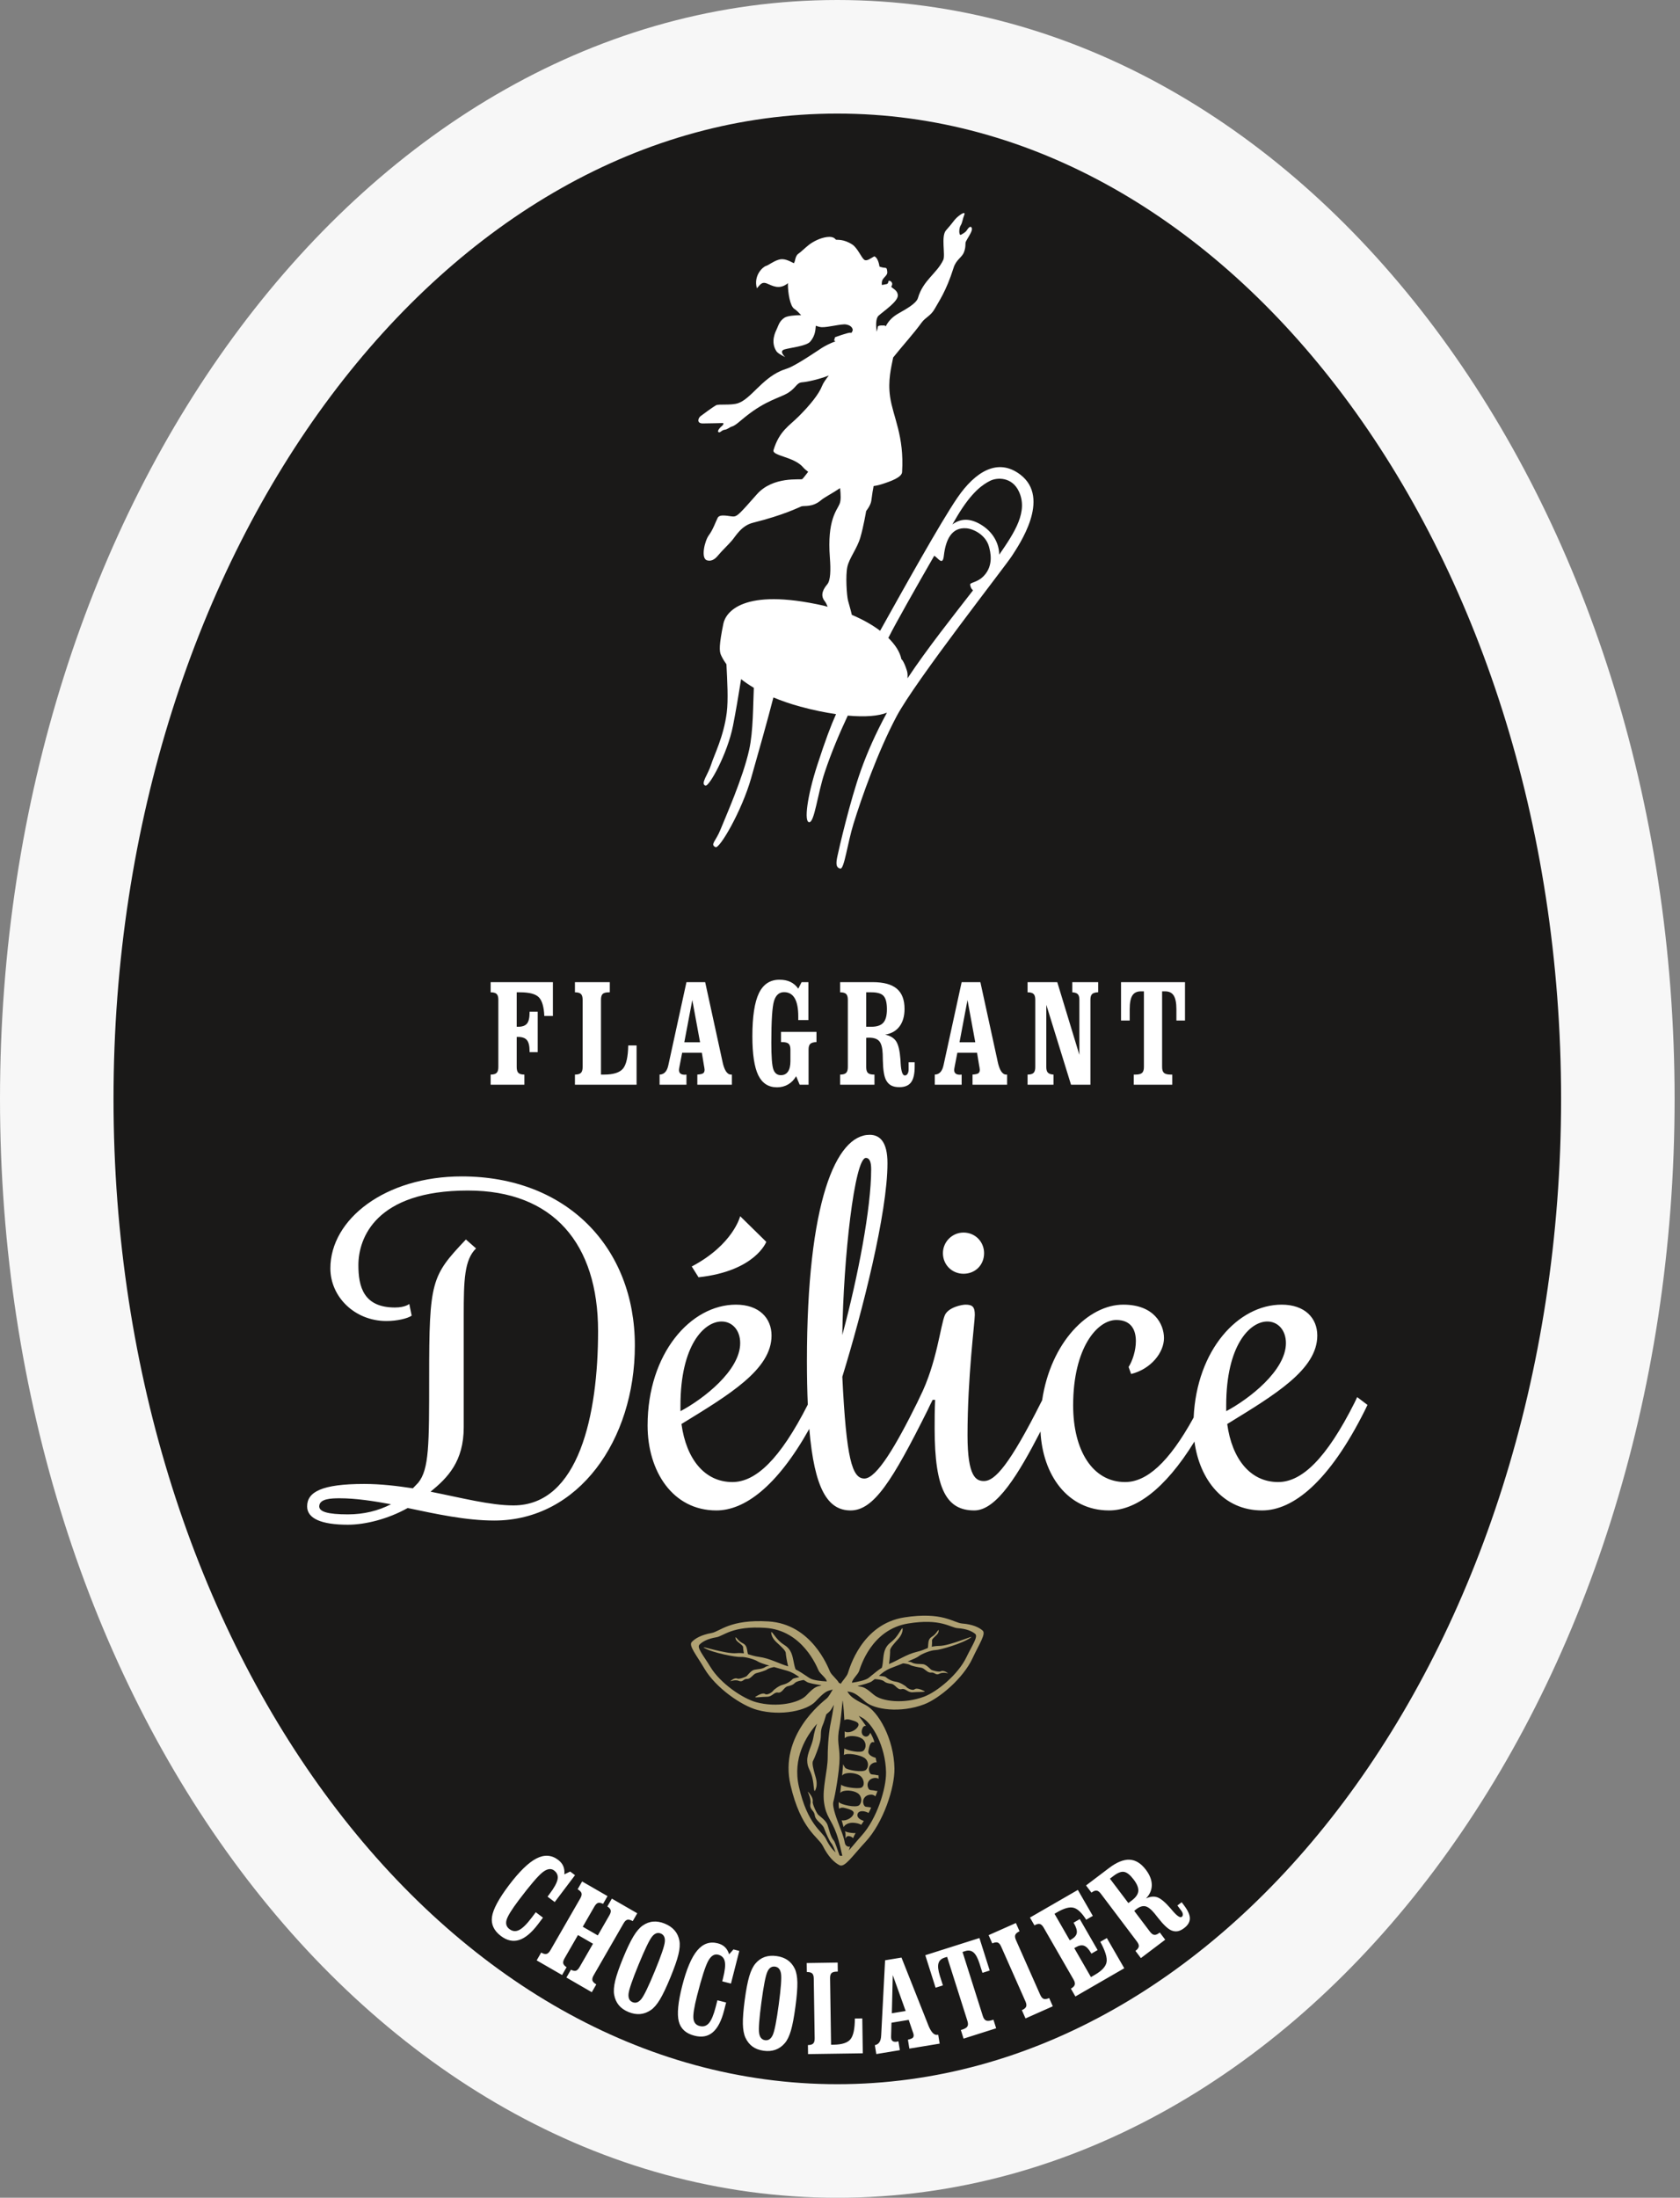 <?xml version="1.0" encoding="UTF-8" standalone="no"?>
<svg width="296px" height="387px" viewBox="0 0 296 387" version="1.1" xmlns="http://www.w3.org/2000/svg" xmlns:xlink="http://www.w3.org/1999/xlink" xmlns:sketch="http://www.bohemiancoding.com/sketch/ns">
    <rect x="0" y="0" width="296" height="387" fill="#808080" stroke="none"/>
    <!-- Generator: Sketch 3.3 (11970) - http://www.bohemiancoding.com/sketch -->
    <title>brand-logo</title>
    <desc>Created with Sketch.</desc>
    <defs></defs>
    <g id="Page-1" stroke="none" stroke-width="1" fill="none" fill-rule="evenodd" sketch:type="MSPage">
        <g id="brand-logo" sketch:type="MSLayerGroup" transform="translate(10, 10)">
            <g id="Page-1" sketch:type="MSShapeGroup">
                <g id="brand-icon-copy">
                    <g id="brand-logo">
                        <g id="Page-1">
                            <g id="brand-logo">
                                <g id="Group">
                                    <path d="M137.523,367.01 C213.477,367.01 275.049,284.855 275.049,183.505 C275.049,82.158 213.477,0 137.523,0 C61.572,0 0,82.158 0,183.505 C0,284.855 61.572,367.01 137.523,367.01" id="Fill-1" stroke="#F7F7F7" stroke-width="20" fill="#1A1918"></path>
                                    <path d="M81.038,172.593 L81.271,172.593 C82.011,172.593 82.535,172.783 82.843,173.162 C83.154,173.54 83.307,174.194 83.307,175.126 L83.307,175.269 L84.741,175.269 L84.741,168.156 L83.307,168.156 L83.307,168.288 C83.307,169.22 83.156,169.872 82.85,170.245 C82.546,170.618 82.019,170.806 81.271,170.806 L81.038,170.806 L81.038,164.738 L81.651,164.738 C83.268,164.738 84.363,165.029 84.937,165.612 C85.51,166.195 85.832,167.291 85.901,168.901 L87.414,168.901 L87.414,162.949 L76.448,162.949 L76.448,164.738 C76.944,164.738 77.293,164.833 77.496,165.025 C77.7,165.217 77.804,165.556 77.804,166.044 L77.804,177.905 C77.804,178.391 77.7,178.734 77.496,178.93 C77.293,179.125 76.944,179.224 76.448,179.224 L76.448,181.011 L82.392,181.011 L82.392,179.224 C81.89,179.224 81.539,179.125 81.338,178.93 C81.138,178.734 81.038,178.391 81.038,177.905 L81.038,172.593 L81.038,172.593 Z M92.654,177.905 C92.654,178.391 92.551,178.734 92.348,178.93 C92.143,179.125 91.792,179.224 91.298,179.224 L91.298,181.011 L102.159,181.011 L102.159,174.095 L100.686,174.095 C100.652,176.112 100.345,177.472 99.768,178.173 C99.188,178.872 98.081,179.224 96.449,179.224 L95.888,179.224 L95.888,166.044 C95.888,165.547 95.99,165.206 96.195,165.019 C96.399,164.831 96.766,164.738 97.296,164.738 L97.439,164.738 L97.439,162.949 L91.298,162.949 L91.298,164.738 C91.792,164.738 92.143,164.833 92.348,165.025 C92.551,165.217 92.654,165.556 92.654,166.044 L92.654,177.905 L92.654,177.905 Z M111.976,166.095 L113.345,173.534 L110.568,173.534 L111.976,166.095 L111.976,166.095 Z M110.946,181.011 L110.946,179.224 C110.902,179.224 110.849,179.228 110.782,179.237 C110.717,179.246 110.672,179.25 110.646,179.25 C110.307,179.25 110.053,179.181 109.882,179.041 C109.714,178.902 109.628,178.693 109.628,178.415 C109.628,178.346 109.637,178.253 109.656,178.141 C109.671,178.028 109.706,177.845 109.76,177.59 L110.191,175.374 L113.658,175.374 L114.035,177.67 C114.046,177.731 114.061,177.823 114.089,177.944 C114.124,178.145 114.141,178.283 114.141,178.361 C114.141,178.665 114.057,178.877 113.887,178.995 C113.716,179.112 113.376,179.189 112.862,179.224 L112.862,181.011 L118.954,181.011 L118.954,179.224 L118.796,179.224 C118.102,179.224 117.591,178.428 117.27,176.835 L117.244,176.704 L114.245,162.949 L110.946,162.949 L107.791,177.409 C107.782,177.444 107.769,177.5 107.752,177.58 C107.526,178.656 107.013,179.205 106.213,179.224 L106.213,181.011 L110.946,181.011 L110.946,181.011 Z M129.265,176.874 C129.265,177.675 129.121,178.283 128.834,178.702 C128.547,179.118 128.131,179.328 127.581,179.328 C126.938,179.328 126.499,178.989 126.259,178.309 C126.02,177.631 125.901,176.065 125.901,173.611 C125.901,169.749 126.059,167.299 126.376,166.264 C126.693,165.23 127.281,164.712 128.144,164.712 C128.978,164.712 129.604,165.068 130.022,165.782 C130.438,166.495 130.647,167.569 130.647,169.004 L130.647,169.632 L132.433,169.632 L132.433,162.949 L131.234,162.949 L130.647,164.097 C130.263,163.558 129.802,163.161 129.259,162.904 C128.715,162.647 128.075,162.52 127.335,162.52 C125.683,162.52 124.474,163.314 123.711,164.9 C122.945,166.488 122.561,169.019 122.561,172.489 C122.561,175.631 122.908,177.912 123.598,179.334 C124.291,180.756 125.392,181.468 126.904,181.468 C127.626,181.468 128.277,181.298 128.86,180.959 C129.442,180.62 129.912,180.137 130.27,179.511 L130.895,181.011 L132.461,181.011 L132.461,174.811 C132.461,174.343 132.56,174.013 132.758,173.821 C132.959,173.629 133.325,173.521 133.856,173.495 L133.856,171.706 L127.609,171.706 L127.609,173.508 L127.844,173.508 C128.364,173.508 128.732,173.603 128.946,173.795 C129.157,173.985 129.265,174.326 129.265,174.811 L129.265,176.874 L129.265,176.874 Z M142.617,172.75 C142.686,172.742 142.755,172.735 142.824,172.731 C142.893,172.727 142.992,172.724 143.123,172.724 C143.966,172.724 144.566,172.934 144.924,173.35 C145.28,173.769 145.48,174.52 145.523,175.607 C145.532,175.862 145.54,176.229 145.549,176.719 C145.584,178.423 145.778,179.597 146.136,180.24 C146.371,180.659 146.67,180.963 147.041,181.155 C147.41,181.345 147.882,181.442 148.458,181.442 C149.404,181.442 150.09,181.16 150.517,180.594 C150.944,180.027 151.157,179.105 151.157,177.828 L151.157,177.057 L150.088,177.057 L150.088,178.309 C150.088,178.631 150.025,178.889 149.905,179.086 C149.782,179.28 149.622,179.379 149.422,179.379 C149.021,179.379 148.779,178.689 148.691,177.306 C148.673,176.984 148.661,176.745 148.652,176.587 C148.54,175.048 148.287,173.976 147.897,173.376 C147.505,172.776 146.856,172.381 145.952,172.189 C147.048,172.014 147.891,171.535 148.482,170.748 C149.075,169.96 149.37,168.926 149.37,167.647 C149.37,166.048 148.915,164.863 148.001,164.097 C147.089,163.333 145.676,162.949 143.764,162.949 L138.026,162.949 L138.026,164.738 C138.52,164.738 138.869,164.833 139.074,165.025 C139.279,165.217 139.382,165.556 139.382,166.044 L139.382,177.905 C139.382,178.391 139.279,178.734 139.074,178.93 C138.869,179.125 138.52,179.224 138.026,179.224 L138.026,181.011 L144.074,181.011 L144.074,179.224 L143.973,179.224 C143.466,179.224 143.115,179.125 142.914,178.93 C142.716,178.734 142.617,178.391 142.617,177.905 L142.617,172.75 L142.617,172.75 Z M142.617,164.738 L143.539,164.738 C144.594,164.738 145.31,164.956 145.691,165.39 C146.075,165.826 146.267,166.605 146.267,167.727 C146.267,168.832 146.051,169.621 145.627,170.094 C145.202,170.569 144.488,170.806 143.488,170.806 L142.617,170.806 L142.617,164.738 L142.617,164.738 Z M160.464,166.095 L161.833,173.534 L159.056,173.534 L160.464,166.095 L160.464,166.095 Z M159.433,181.011 L159.433,179.224 C159.39,179.224 159.336,179.228 159.271,179.237 C159.205,179.246 159.159,179.25 159.133,179.25 C158.795,179.25 158.54,179.181 158.37,179.041 C158.202,178.902 158.116,178.693 158.116,178.415 C158.116,178.346 158.124,178.253 158.144,178.141 C158.161,178.028 158.195,177.845 158.247,177.59 L158.678,175.374 L162.146,175.374 L162.523,177.67 C162.534,177.731 162.551,177.823 162.577,177.944 C162.611,178.145 162.629,178.283 162.629,178.361 C162.629,178.665 162.545,178.877 162.374,178.995 C162.206,179.112 161.863,179.189 161.35,179.224 L161.35,181.011 L167.439,181.011 L167.439,179.224 L167.284,179.224 C166.59,179.224 166.081,178.428 165.757,176.835 L165.732,176.704 L162.734,162.949 L159.433,162.949 L156.279,177.409 C156.27,177.444 156.257,177.5 156.24,177.58 C156.013,178.656 155.5,179.205 154.7,179.224 L154.7,181.011 L159.433,181.011 L159.433,181.011 Z M176.28,162.949 L171.049,162.949 L171.049,164.738 C171.547,164.738 171.896,164.833 172.101,165.025 C172.304,165.217 172.405,165.556 172.405,166.044 L172.405,177.905 C172.405,178.391 172.304,178.734 172.101,178.93 C171.896,179.125 171.547,179.224 171.049,179.224 L171.049,181.011 L175.614,181.011 L175.614,179.224 C175.154,179.198 174.827,179.086 174.635,178.889 C174.445,178.695 174.348,178.367 174.348,177.905 L174.348,166.93 L178.704,181.011 L182.121,181.011 L182.121,166.044 C182.121,165.573 182.218,165.243 182.414,165.051 C182.608,164.859 182.971,164.751 183.49,164.725 L183.49,162.949 L178.928,162.949 L178.928,164.738 C179.385,164.764 179.71,164.874 179.898,165.07 C180.086,165.265 180.176,165.59 180.176,166.044 L180.176,175.752 L176.28,162.949 L176.28,162.949 Z M191.546,177.905 C191.546,178.391 191.436,178.734 191.221,178.93 C191.003,179.125 190.615,179.224 190.06,179.224 L189.761,179.224 L189.761,181.011 L196.54,181.011 L196.54,179.224 L196.253,179.224 C195.697,179.224 195.309,179.125 195.087,178.93 C194.865,178.734 194.752,178.391 194.752,177.905 L194.752,164.568 L195.287,164.568 C195.984,164.568 196.488,164.818 196.803,165.318 C197.114,165.819 197.271,166.622 197.271,167.727 L197.271,169.71 L198.785,169.71 L198.785,162.949 L187.516,162.949 L187.516,169.71 L189.043,169.71 L189.043,167.727 C189.043,166.605 189.196,165.798 189.506,165.306 C189.813,164.814 190.317,164.568 191.011,164.568 L191.546,164.568 L191.546,177.905 L191.546,177.905 Z" id="Fill-2" fill="#FFFFFF"></path>
                                    <path d="M169.764,73.573 C165.807,70.559 161.829,73.062 158.694,77.63 C155.737,81.937 149.137,93.795 145.068,101.076 C143.677,100.016 141.968,99.069 140.085,98.271 C139.861,97.284 139.524,96.203 139.41,95.744 C139.184,94.829 138.953,91.348 139.298,89.805 C139.639,88.262 141.01,86.607 141.579,84.667 C142.151,82.725 142.608,79.985 142.608,79.985 C142.608,79.985 143.406,79.013 143.52,78.157 C143.632,77.3 143.746,76.558 143.746,76.558 C143.746,76.558 143.831,76.163 143.921,75.593 C144.314,75.539 144.736,75.457 145.232,75.302 C147.056,74.73 148.883,74.044 148.939,73.133 C149.34,66.737 147.341,63.427 146.828,59.886 C146.409,57.005 147.02,54.729 147.369,52.95 C149.092,50.786 150.89,48.859 152.421,46.753 C153.04,45.903 154.017,45.611 154.702,44.356 C155.388,43.1 156.699,41.328 158.01,37.161 C158.471,35.694 159.463,35.379 159.836,34.421 C160.237,33.391 160.007,32.878 160.179,32.537 C160.453,31.986 161.035,31.164 161.206,30.595 C161.378,30.023 160.977,29.509 160.35,30.536 C160.136,30.888 159.722,31.108 159.323,31.337 C158.924,31.564 158.924,30.195 159.265,29.68 C159.558,29.242 159.608,28.538 159.892,27.854 C160.179,27.168 159.323,27.625 158.525,28.368 C158.088,28.773 157.784,29.339 156.699,30.536 C155.739,31.598 156.619,34.878 156.186,35.789 C155.043,38.188 152.647,39.33 151.735,42.472 C151.446,43.46 149.566,44.468 148.369,45.154 C147.367,45.728 146.657,46.339 146.043,47.478 C145.985,47.409 145.916,47.325 145.916,47.325 C145.916,47.325 144.661,47.208 144.661,47.554 C144.661,47.685 144.585,48.043 144.458,48.415 C144.316,47.329 144.285,46.054 144.792,45.596 C145.767,44.718 148.326,43.041 148.188,41.932 C148.057,40.877 146.86,40.711 147.073,40.394 C147.401,39.899 147.022,39.489 146.703,39.438 C146.386,39.384 146.651,39.915 146.226,40.02 C145.799,40.128 145.377,40.18 145.377,40.18 C145.377,40.18 145.269,39.543 145.59,39.118 C145.907,38.693 146.386,38.376 146.33,37.897 C146.278,37.418 146.278,37.155 145.907,37.155 C145.534,37.155 144.952,36.941 144.952,36.941 C144.952,36.941 144.792,35.454 144.05,35.137 C143.412,35.454 142.722,36.093 142.246,35.72 C141.767,35.348 141.075,33.655 140.176,33.065 C138.638,32.056 137.47,32.269 137.31,32.215 C137.15,32.161 136.993,31.579 135.719,31.738 C134.446,31.896 133.226,32.586 132.588,33.065 C131.952,33.542 131.05,34.444 130.626,34.71 C130.201,34.975 130.041,35.985 130.041,35.985 C130.041,35.985 129.974,36.134 129.88,36.356 C128.974,35.894 128.118,35.454 127.23,35.72 C126.169,36.039 125.479,36.676 124.948,36.835 C124.418,36.995 122.719,38.482 123.357,40.765 C123.887,40.234 124.153,39.543 125.108,39.915 C126.044,40.279 127.29,41.129 128.84,39.858 C128.836,39.93 128.821,40.01 128.821,40.074 C128.821,41.507 129.194,43.898 129.936,44.377 C130.315,44.621 130.751,45.059 131.156,45.493 C130.013,45.499 128.694,45.62 128.185,45.967 C127.335,46.552 127.178,47.243 126.91,47.828 C126.645,48.412 125.69,50.165 126.805,51.863 C127.092,52.303 128.344,52.873 128.344,52.873 C128.344,52.873 127.178,51.863 128.185,51.543 C129.194,51.226 132.057,50.961 132.747,50.165 C133.437,49.366 133.649,48.518 133.703,47.722 C133.711,47.584 133.726,47.489 133.737,47.364 C134.067,47.469 134.388,47.597 134.763,47.614 C135.878,47.668 138.216,47.003 139.061,47.137 C140.07,47.297 140.296,47.938 140.23,48.199 C140.186,48.361 140.102,48.494 140.003,48.617 C139.945,48.609 139.852,48.581 139.811,48.581 C139.298,48.581 137.129,49.379 137.129,49.379 L136.959,49.951 C136.959,49.951 137.06,50.018 137.191,50.119 C136.176,50.46 135.162,51.034 134.785,51.278 C134.244,51.63 131.04,53.809 129.351,54.618 C128.62,54.968 128.215,55.018 127.508,55.335 C124.155,56.839 122.268,60.233 120.066,60.991 C118.76,61.44 116.662,61.084 116.131,61.379 C115.603,61.675 113.943,62.898 113.458,63.261 C112.972,63.626 112.714,64.562 113.822,64.564 C114.93,64.566 117.046,64.493 117.337,64.495 C117.628,64.499 117.367,64.912 117.162,65.043 C116.959,65.175 116.28,65.906 116.591,66.09 C116.901,66.271 117.132,65.736 117.669,65.676 C118.208,65.615 118.458,65.259 119.021,65.086 C119.581,64.916 120.362,64.167 121.3,63.412 C125.028,60.412 127.495,60.061 128.916,59.137 C130.337,58.214 130.33,57.394 131.344,57.318 C132.262,57.249 134.33,56.789 136.025,56.123 C135.503,56.794 135.044,57.432 134.848,57.944 C134.276,59.428 132.653,61.396 130.738,63.31 C129.028,65.024 127.316,65.881 126.289,69.249 C125.968,70.3 129.94,70.393 131.538,72.333 C131.773,72.617 132.096,72.84 132.392,73.084 C131.887,73.746 131.451,74.298 131.339,74.372 C131.07,74.551 126.216,73.796 123.342,77.056 C120.465,80.317 119.939,80.908 119.288,80.951 C118.641,80.994 116.841,80.395 116.446,81.189 C116.052,81.983 115.612,83.29 114.891,84.253 C114.173,85.211 113.414,88.336 114.575,88.672 C115.234,88.866 115.873,88.595 116.491,87.839 C117.188,86.991 118.266,85.988 118.95,85.194 C119.635,84.402 120.597,82.57 122.676,82.05 C128.198,80.666 130.675,79.365 131.178,79.175 C131.682,78.988 133.112,79.398 134.662,78.079 C135.264,77.568 136.702,76.843 138.015,75.954 C138.14,77.14 138.192,78.066 137.929,78.729 C137.472,79.87 135.704,81.525 136.217,88.206 C136.387,90.446 136.331,92.203 135.76,92.889 C135.188,93.573 134.39,94.716 135.305,95.858 C135.525,96.134 135.676,96.479 135.827,96.848 C135.587,96.79 135.361,96.706 135.121,96.654 C120.8,93.422 117.848,97.869 117.447,99.839 C116.703,103.501 116.705,104.658 117.035,105.355 C117.132,105.56 117.395,106.158 117.99,106.971 C118.139,109.848 118.335,113.266 118.046,115.497 C117.492,119.765 115.842,122.877 115.297,124.631 C114.751,126.386 113.358,128.028 114.288,128.343 C114.95,128.567 118.171,122.726 119.146,117.808 C119.609,115.471 120.142,112.346 120.575,109.591 C121.209,110.091 121.949,110.603 122.818,111.119 C122.676,114.15 122.723,118.719 122.005,121.99 C120.905,127.009 117.753,134.044 116.946,136.077 C116.138,138.112 115.062,138.714 116.073,139.173 C116.791,139.499 120.692,132.808 122.335,127.053 C123.54,122.832 125.351,116.41 126.266,112.815 C127.648,113.389 129.211,113.941 131.033,114.437 C133.271,115.046 135.372,115.471 137.301,115.752 C136.396,117.771 135.449,120.249 133.994,124.741 C132.217,130.214 131.63,134.752 132.571,134.786 C133.511,134.819 134.02,129.864 135.296,126.034 C136.476,122.489 137.914,119.114 139.369,116.011 C142.412,116.289 144.799,116.093 146.269,115.493 C144.193,119.314 142.755,122.646 141.691,125.622 C139.777,130.976 137.789,139.558 137.511,140.921 C137.235,142.285 137.381,142.812 138.06,142.952 C138.744,143.09 139.32,138.485 140.372,135.086 C141.801,130.464 144.637,122.422 147.96,116.157 C151.282,109.891 167.148,89.686 168.306,87.872 C169.462,86.055 175.258,77.758 169.764,73.573 L169.764,73.573 L169.764,73.573 Z M156.296,87.869 C156.613,85.084 157.637,82.807 160.276,83.029 C161.594,83.139 163.685,84.24 164.237,86.221 C164.494,87.153 165.115,89.522 163.357,91.393 C162.167,92.658 160.843,92.513 160.93,92.994 C161.027,93.527 161.225,93.782 161.443,93.948 C157.956,98.445 153.281,104.323 149.898,109.442 C149.92,108.989 149.922,108.544 149.808,108.162 C149.236,106.311 148.814,106.067 148.814,106.067 C148.561,104.79 147.72,103.523 146.519,102.33 C146.545,102.278 146.59,102.198 146.614,102.148 C147.645,100.049 151.474,93.297 154.605,87.859 C155.306,88.269 156.089,89.708 156.296,87.869 L156.296,87.869 L156.296,87.869 Z M166.053,87.675 C166.031,85.617 164.901,83.618 162.805,82.367 C160.703,81.115 159.11,81.4 157.799,82.35 C158.137,81.769 158.428,81.275 158.627,80.936 C161.244,76.534 163.226,75.28 164.457,74.663 C165.686,74.046 168.3,73.958 169.514,76.534 C171.178,80.06 168.804,83.7 166.053,87.675 L166.053,87.675 L166.053,87.675 Z" id="Fill-3" fill="#FFFFFF"></path>
                                    <path d="M163.127,277.125 C162.482,276.551 161.333,276.029 159.513,275.887 C158.01,275.764 156.056,273.748 149.322,274.812 C141.801,275.995 139.667,283.806 139.384,284.644 C139.192,285.222 138.477,285.908 138.125,286.519 C138.009,286.422 137.925,286.355 137.925,286.355 C137.892,286.355 137.864,286.376 137.832,286.381 C137.534,285.735 136.523,285.002 136.236,284.357 C135.874,283.543 133.002,275.98 125.401,275.52 C118.596,275.11 116.845,277.302 115.359,277.564 C113.563,277.883 112.468,278.515 111.881,279.143 C111.293,279.775 112.694,281.415 114.109,283.821 C116.114,287.231 120.657,290.351 123.4,291.096 C127.672,292.265 132.204,291.197 133.672,289.626 C135.143,288.049 135.622,287.788 136.376,287.611 C136.497,287.587 136.611,287.535 136.73,287.49 C136.381,288.079 136.042,288.75 135.65,289.087 C134.854,289.769 127.247,295.569 129.28,304.339 C131.1,312.196 134.173,313.447 134.968,315.04 C135.932,316.971 137.015,317.998 137.925,318.453 C138.834,318.909 140.223,316.772 142.474,314.358 C145.659,310.944 147.664,304.744 147.593,301.38 C147.479,296.145 144.749,291.363 142.474,290.224 C140.202,289.091 139.747,288.636 139.292,287.839 C139.38,287.857 139.468,287.889 139.557,287.898 C140.324,288.008 140.827,288.219 142.44,289.643 C144.053,291.068 148.665,291.696 152.807,290.127 C155.466,289.117 159.69,285.58 161.357,281.994 C162.536,279.465 163.772,277.695 163.127,277.125 L163.127,277.125 L163.127,277.125 Z M135.673,286.085 C134.675,286.035 133.33,285.899 132.713,285.541 C132.54,285.444 132.331,285.302 132.107,285.151 L132.12,285.116 C132.12,285.116 132.088,285.125 132.07,285.125 C131.557,284.775 130.919,284.341 130.181,283.97 C129.789,282.997 129.798,281.61 129.213,280.673 C128.629,279.739 128.127,279.771 127.275,278.947 C126.425,278.116 125.822,276.961 125.882,277.538 C125.994,278.584 126.876,279.232 127.214,279.557 C127.551,279.881 128.433,280.658 128.444,281.066 C128.452,281.374 128.631,282.507 128.864,283.435 C127.206,282.932 125.591,282.017 123.79,281.774 C122.87,281.653 122.335,281.441 121.783,281.286 C121.638,280.826 121.662,280.216 121.384,279.806 C121.084,279.363 120.793,279.402 120.336,279.027 C119.877,278.651 119.575,278.099 119.586,278.386 C119.609,278.899 120.092,279.182 120.273,279.329 C120.457,279.482 120.933,279.827 120.925,280.034 C120.918,280.177 120.974,280.695 121.065,281.133 C120.703,281.087 120.286,281.066 119.726,281.113 C117.789,281.273 113.233,279.683 114.066,280.177 C115.56,281.061 119.713,281.84 120.476,281.774 C121.239,281.707 122.99,282.199 123.551,282.587 C123.81,282.764 124.618,283.034 125.552,283.308 C125.229,283.383 124.961,283.455 124.888,283.515 C124.325,283.94 123.413,283.91 122.874,284.042 C122.335,284.173 121.783,284.922 121.591,285.116 C121.401,285.315 120.224,285.718 119.933,285.593 C119.64,285.466 119.243,285.567 118.725,285.984 C118.436,286.221 119.422,285.669 120.161,285.984 C120.903,286.301 120.946,285.61 121.619,285.643 C122.294,285.682 122.678,284.771 123.284,284.622 C123.889,284.475 124.907,284.169 125.179,283.957 C125.399,283.785 125.968,283.636 126.38,283.552 C127.223,283.793 128.073,284.024 128.668,284.201 C129.625,284.484 130.158,284.859 130.835,285.328 C130.296,285.429 129.77,285.546 129.664,285.656 C129.088,286.258 128.461,286.54 127.879,286.685 C127.296,286.823 126.38,287.49 126.19,287.764 C126,288.04 125.164,288.539 124.827,288.31 C124.489,288.079 123.866,288.308 123.109,288.787 C122.738,289.024 124.368,288.774 125.088,288.787 C126.113,288.804 126.322,287.924 127.072,288.049 C127.823,288.176 128.109,287.101 128.765,286.946 C129.42,286.784 129.757,286.672 130.035,286.368 C130.315,286.063 131.208,285.895 131.613,285.828 C131.803,285.951 131.967,286.063 132.2,286.195 C132.558,286.402 133.756,286.607 134.757,286.76 C134.628,286.81 134.496,286.862 134.362,286.89 C133.711,287.035 133.302,287.248 132.049,288.564 C130.794,289.874 126.902,290.742 123.221,289.741 C120.856,289.091 116.927,286.439 115.183,283.56 C113.949,281.53 112.733,280.138 113.235,279.616 C113.736,279.089 114.674,278.567 116.218,278.31 C117.492,278.094 118.986,276.264 124.843,276.653 C131.385,277.087 133.903,283.468 134.22,284.152 C134.507,284.771 135.607,285.496 135.673,286.085 L135.673,286.085 L135.673,286.085 Z M136.926,290.196 C136.754,291.316 136.547,292.563 136.379,293.323 C136.102,294.561 135.833,296.963 135.833,299.425 C135.833,301.883 134.83,304.887 135.195,307.437 C135.559,309.986 136.469,310.348 137.379,312.899 C137.888,314.328 138.185,315.883 138.405,316.772 C138.261,316.813 138.125,316.826 138.002,316.76 C137.97,316.747 137.937,316.719 137.905,316.701 C137.618,315.836 137.107,314.345 136.924,314.129 C136.269,313.372 136.077,312.064 135.788,311.307 C135.497,310.547 134.457,309.831 134.179,309.578 C133.899,309.326 133.114,307.681 133.194,307.256 C133.271,306.827 133.051,306.27 132.42,305.571 C132.068,305.182 132.974,306.535 132.784,307.619 C132.594,308.706 133.429,308.706 133.558,309.671 C133.685,310.631 134.867,311.091 135.195,311.943 C135.522,312.793 136.146,314.218 136.469,314.584 C136.724,314.871 137.023,315.631 137.23,316.198 C136.665,315.702 136.072,314.951 135.522,313.818 C134.854,312.444 132.279,311.365 130.753,304.591 C129.629,299.615 132.01,295.755 133.959,293.523 C133.718,294.164 133.446,295.105 133.28,296.096 C133.075,297.317 132.213,298.709 132.223,300.01 C132.236,301.318 132.762,301.592 133.107,302.953 C133.455,304.313 133.349,305.851 133.647,305.228 C134.179,304.108 133.69,302.91 133.549,302.375 C133.409,301.84 133,300.517 133.243,300.09 C133.487,299.665 134.367,297.485 134.548,296.402 C134.729,295.314 134.464,294.853 135.009,293.642 C135.13,293.377 135.378,292.567 135.579,291.89 C135.824,291.67 136.008,291.519 136.094,291.443 C136.396,291.178 136.659,290.671 136.926,290.196 L136.926,290.196 L136.926,290.196 Z M139.908,292.863 C140.661,293.09 141.523,293.297 141.193,293.979 C140.861,294.658 139.753,295.211 139,294.978 C138.929,294.958 138.884,294.911 138.822,294.881 C138.828,295.299 138.828,295.698 138.83,296.087 C138.845,296.07 138.856,296.057 138.871,296.042 C139.425,295.53 141.06,295.627 141.858,296.149 C142.657,296.676 142.688,297.777 142.134,298.288 C141.635,298.745 139.408,298.288 138.765,297.891 C138.742,298.249 138.716,298.638 138.684,299.045 C139.313,298.599 141.508,299.024 142.282,299.537 C143.082,300.066 143.112,301.162 142.558,301.672 C142.004,302.181 139.173,301.693 138.899,301.279 C138.765,301.08 138.649,300.875 138.554,300.672 C138.498,301.339 138.433,302.017 138.371,302.679 C138.412,302.632 138.444,302.591 138.494,302.543 C139.046,302.038 140.682,302.131 141.48,302.658 C142.278,303.184 142.444,304.488 141.754,304.79 C141.133,305.064 138.494,304.68 138.22,304.267 C138.213,304.259 138.213,304.25 138.209,304.242 C138.147,304.79 138.088,305.292 138.035,305.726 C138.063,305.696 138.082,305.67 138.114,305.642 C138.668,305.131 140.301,305.228 141.101,305.754 C141.899,306.283 141.927,307.377 141.375,307.888 C140.823,308.398 138.114,307.774 137.838,307.366 C137.815,307.327 137.812,307.301 137.791,307.269 C137.73,307.539 137.761,307.986 137.845,308.516 C138.14,308.262 138.524,308.26 139.057,308.424 C139.811,308.65 140.674,308.862 140.342,309.539 C140.031,310.18 139.037,310.683 138.293,310.547 C138.41,310.985 138.528,311.391 138.64,311.745 C138.843,311.276 139.587,310.918 140.385,310.976 C140.952,311.02 141.426,311.134 141.743,311.335 C141.907,311.099 142.054,310.873 142.2,310.648 C142.183,310.64 142.172,310.644 142.153,310.635 C141.424,310.392 140.963,309.99 141.083,309.464 C141.204,308.937 141.855,308.803 142.584,309.052 C142.767,309.11 142.914,309.177 143.028,309.254 C143.212,308.911 143.363,308.596 143.49,308.296 C142.632,308.074 142.397,308.367 142.144,307.694 C141.89,307.014 142.282,306.194 143.177,306.046 C143.677,305.961 143.997,306.089 144.236,306.324 C144.395,305.936 144.516,305.659 144.605,305.359 C144.501,305.359 144.417,305.385 144.294,305.351 C143.417,305.12 143.184,305.422 142.929,304.744 C142.675,304.065 143.069,303.242 143.964,303.096 C144.335,303.037 144.596,303.104 144.812,303.227 C144.809,303.02 144.794,302.809 144.781,302.606 C144.693,302.597 144.63,302.623 144.531,302.597 C143.656,302.362 143.425,302.671 143.169,301.991 C142.912,301.313 143.307,300.491 144.204,300.344 C144.298,300.327 144.363,300.344 144.447,300.344 C144.389,300.062 144.333,299.788 144.277,299.522 C144.208,299.505 144.154,299.501 144.074,299.475 C143.347,299.227 142.884,298.83 143.005,298.303 C143.125,297.777 143.261,296.559 143.988,296.803 C144.012,296.816 144.033,296.842 144.057,296.853 C143.997,296.4 143.725,295.791 143.337,295.122 C143.125,295.636 142.789,295.927 142.328,295.746 C141.847,295.556 141.707,294.995 141.916,294.438 C142.073,294.022 142.278,293.884 142.578,293.92 C142.164,293.314 141.713,292.699 141.282,292.142 C141.448,292.231 141.62,292.324 141.819,292.425 C143.727,293.407 146.017,297.528 146.112,302.043 C146.172,304.939 144.49,310.286 141.819,313.227 C140.907,314.235 140.165,315.184 139.555,315.849 C139.621,315.635 139.697,315.389 139.775,315.15 C139.641,315.195 139.494,315.208 139.328,315.141 C139.048,315.031 138.899,314.792 138.85,314.505 C138.621,313.262 138.142,312.228 137.925,311.626 C137.56,310.622 136.56,308.167 136.833,307.256 C137.105,306.346 137.925,301.788 137.925,299.606 C137.925,297.418 137.379,296.6 137.925,294.052 C138.073,293.355 138.315,290.953 138.453,289.49 C138.464,289.499 138.477,289.516 138.487,289.525 C138.64,290.688 138.722,291.821 138.768,292.904 C139.057,292.714 139.415,292.712 139.908,292.863 L139.908,292.863 L139.908,292.863 Z M160.265,281.836 C158.804,284.868 155.147,287.88 152.857,288.754 C149.286,290.11 145.329,289.622 143.956,288.429 C142.58,287.244 142.153,287.067 141.493,286.987 C141.357,286.97 141.219,286.933 141.088,286.894 C142.069,286.65 143.242,286.327 143.578,286.089 C143.796,285.938 143.951,285.807 144.126,285.673 C144.536,285.694 145.439,285.781 145.75,286.057 C146.054,286.327 146.403,286.413 147.069,286.508 C147.738,286.601 148.124,287.645 148.859,287.442 C149.594,287.244 149.887,288.105 150.905,287.986 C151.619,287.906 153.266,287.995 152.874,287.796 C152.074,287.393 151.433,287.229 151.119,287.486 C150.804,287.747 149.926,287.332 149.711,287.076 C149.495,286.814 148.518,286.24 147.927,286.156 C147.332,286.076 146.679,285.854 146.049,285.31 C145.935,285.213 145.4,285.142 144.853,285.09 C145.482,284.564 145.976,284.143 146.901,283.767 C147.479,283.537 148.303,283.219 149.118,282.9 C149.536,282.945 150.116,283.034 150.353,283.185 C150.642,283.37 151.686,283.582 152.302,283.666 C152.919,283.755 153.389,284.622 154.055,284.527 C154.722,284.426 154.834,285.108 155.541,284.723 C156.246,284.341 157.279,284.795 156.971,284.59 C156.414,284.218 156.009,284.16 155.731,284.316 C155.453,284.467 154.241,284.173 154.034,283.998 C153.825,283.826 153.204,283.127 152.654,283.051 C152.104,282.976 151.198,283.094 150.599,282.719 C150.521,282.667 150.248,282.622 149.918,282.578 C150.821,282.212 151.599,281.871 151.841,281.668 C152.363,281.23 154.058,280.569 154.825,280.565 C155.589,280.561 159.649,279.385 161.05,278.36 C161.833,277.79 157.452,279.806 155.504,279.831 C154.944,279.84 154.534,279.898 154.176,279.983 C154.224,279.536 154.23,279.018 154.211,278.869 C154.183,278.673 154.623,278.276 154.791,278.116 C154.957,277.952 155.41,277.617 155.386,277.104 C155.371,276.821 155.121,277.4 154.7,277.816 C154.282,278.235 153.989,278.226 153.732,278.688 C153.493,279.124 153.577,279.734 153.478,280.203 C152.941,280.408 152.427,280.669 151.526,280.88 C149.756,281.295 148.236,282.365 146.634,283.021 C146.776,282.078 146.847,280.932 146.826,280.623 C146.798,280.216 147.6,279.355 147.906,279.001 C148.21,278.647 149.025,277.917 149.036,276.869 C149.042,276.282 148.553,277.497 147.783,278.403 C147.017,279.305 146.513,279.318 146.021,280.306 C145.53,281.295 145.672,282.671 145.374,283.675 L145.372,283.679 C144.676,284.121 144.081,284.616 143.606,285.01 C143.587,285.01 143.552,285.006 143.552,285.006 L143.57,285.041 C143.36,285.213 143.169,285.373 143.005,285.492 C142.427,285.904 141.099,286.165 140.111,286.318 C140.12,285.718 141.144,284.892 141.37,284.249 C141.623,283.537 143.518,276.944 149.989,275.887 C155.778,274.937 157.443,276.621 158.73,276.709 C160.293,276.813 161.277,277.248 161.824,277.719 C162.376,278.196 161.298,279.696 160.265,281.836 L160.265,281.836 L160.265,281.836 Z M140.452,312.798 C139.811,312.752 139.218,312.672 138.869,312.452 C138.878,312.478 138.891,312.511 138.899,312.532 C139.013,312.854 138.994,313.3 138.949,313.779 C139.156,313.292 139.44,313.227 139.9,313.408 C140.085,313.482 140.208,313.577 140.303,313.691 C140.441,313.359 140.59,313.054 140.751,312.78 C140.65,312.785 140.555,312.802 140.452,312.798 L140.452,312.798 L140.452,312.798 Z" id="Fill-4" fill="#AFA173"></path>
                                    <path d="M230.937,237.394 L229.123,236.02 L228.683,236.952 C223.683,246.906 219.353,250.978 215.196,250.978 C210.29,250.978 207.063,246.906 206.224,240.756 C214.668,235.577 222.094,231.156 222.094,225.183 C222.094,222.082 219.886,219.738 215.815,219.738 C208.16,219.738 200.85,227.701 200.309,239.615 C195.9,247.627 191.99,250.978 188.23,250.978 C182.527,250.978 179.079,245.443 179.079,237.483 C179.079,227.349 183.322,222.44 186.684,222.44 C189.291,222.44 190.13,224.164 190.13,226.158 C190.13,227.794 189.556,229.604 188.849,230.713 L189.291,231.952 C192.829,231.067 195.082,228.148 195.082,225.627 C195.082,223.191 193.36,219.738 187.919,219.738 C181.746,219.738 175.135,226.363 173.613,236.576 L173.419,236.952 C167.892,247.923 165.285,250.801 163.383,250.801 C162.014,250.801 160.468,250.182 160.468,242.746 C160.468,232.438 161.751,222.882 161.751,221.555 C161.751,220.181 161.397,219.738 160.114,219.738 C159.496,219.738 157.15,220.181 156.488,221.555 C155.692,223.368 155.073,230.047 152.065,236.02 L151.625,236.952 C147.91,244.47 144.464,250.359 142.295,250.359 C140.13,250.359 139.115,246.906 138.408,232.438 C141.942,220.977 146.364,203.593 146.364,194.83 C146.364,191.028 144.995,189.832 143.227,189.832 C137.301,189.832 132.172,201.603 132.172,229.693 C132.172,232.513 132.228,235.038 132.327,237.338 C127.417,246.999 123.141,250.978 119.042,250.978 C114.135,250.978 110.909,246.906 110.068,240.756 C118.512,235.577 125.938,231.156 125.938,225.183 C125.938,222.082 123.728,219.738 119.663,219.738 C111.705,219.738 104.099,228.325 104.099,241.022 C104.099,249.073 108.522,255.976 116.215,255.976 C121.149,255.976 126.852,251.833 132.59,241.609 C133.485,252.217 135.848,255.976 139.865,255.976 C143.934,255.976 147.205,250.801 153.437,238.32 L153.876,237.394 L154.321,236.51 L154.761,236.51 C154.674,238.32 154.674,240.049 154.674,241.555 C154.674,252.435 156.884,255.976 161.661,255.976 C165.635,255.976 169.514,249.448 173.324,242.073 C173.692,249.662 178.046,255.976 185.401,255.976 C189.959,255.976 195.141,252.439 200.449,243.846 C201.364,250.624 205.594,255.976 212.365,255.976 C217.807,255.976 224.175,250.978 230.492,238.32 L230.937,237.394 L230.937,237.394 Z M109.891,238.497 L109.891,237.483 C109.891,226.907 114.048,222.706 117.14,222.706 C118.956,222.706 120.414,224.164 120.414,226.512 C120.414,231.333 113.96,236.333 109.891,238.497 L109.891,238.497 L109.891,238.497 Z M138.408,225.096 C138.584,211.554 140.572,193.902 142.56,193.902 C143.227,193.902 143.492,194.653 143.492,195.892 C143.492,202.706 141.193,214.741 138.408,225.096 L138.408,225.096 L138.408,225.096 Z M206.045,238.497 L206.045,237.483 C206.045,226.907 210.202,222.706 213.296,222.706 C215.107,222.706 216.567,224.164 216.567,226.512 C216.567,231.333 210.114,236.333 206.045,238.497 L206.045,238.497 L206.045,238.497 Z M163.386,210.669 C163.386,208.679 161.839,207.044 159.761,207.044 C157.768,207.044 156.134,208.679 156.134,210.669 C156.134,212.751 157.768,214.298 159.761,214.298 C161.839,214.298 163.386,212.751 163.386,210.669 L163.386,210.669 L163.386,210.669 Z M125.011,208.679 L120.414,204.165 C120.414,204.165 119.191,209.165 111.881,213.017 L113.074,214.918 C123.094,213.83 125.011,208.679 125.011,208.679 L125.011,208.679 L125.011,208.679 Z M101.855,226.929 C101.855,209.629 89.808,197.156 71.355,197.156 C57.874,197.156 48.209,204.689 48.209,213.34 C48.209,218.385 52.515,222.621 58.085,222.621 C59.974,222.621 61.83,222.17 62.533,221.676 L62.111,219.613 C62.111,219.613 61.41,220.241 59.588,220.241 C54.021,220.241 53.145,216.527 53.145,212.781 C53.145,208.051 56.157,199.644 72.439,199.644 C87.496,199.644 95.375,208.996 95.375,224.408 C95.375,239.049 92.014,255.091 80.458,255.091 C76.398,255.091 71.355,253.764 65.858,252.677 C68.868,250.227 71.704,247.353 71.704,241.33 L71.704,221.605 C71.704,215.444 71.81,211.836 73.875,209.838 L72.09,208.263 C65.996,214.706 65.613,215.511 65.613,232.64 C65.613,244.412 65.613,248.719 63.687,251.099 L62.74,252.081 C59.974,251.66 57.102,251.311 54.161,251.311 C46.633,251.311 44.113,252.743 44.113,255.268 C44.113,257.404 46.633,258.492 51.291,258.492 C54.372,258.492 58.398,257.476 61.83,255.551 C66.839,256.6 72.09,257.754 77.097,257.754 C91.945,257.754 101.855,243.572 101.855,226.929 L101.855,226.929 L101.855,226.929 Z M58.889,254.884 C56.649,256.039 54.092,256.671 51.291,256.671 C47.683,256.671 46.247,256.179 46.247,255.268 C46.247,253.902 48.35,253.835 49.855,253.835 C52.727,253.835 55.808,254.323 58.889,254.884 L58.889,254.884 L58.889,254.884 Z" id="Fill-5" fill="#FFFFFF"></path>
                                    <path d="M83.673,327.689 C82.811,328.831 82.078,329.552 81.476,329.854 C80.874,330.162 80.299,330.108 79.751,329.69 C79.227,329.295 79.061,328.76 79.253,328.08 C79.445,327.407 80.156,326.252 81.385,324.623 C83.374,321.99 84.773,320.355 85.582,319.709 C86.39,319.068 87.072,318.958 87.628,319.377 C88.156,319.778 88.361,320.296 88.238,320.933 C88.117,321.565 87.641,322.437 86.808,323.537 L86.472,323.984 L87.738,324.936 L91.313,320.204 L90.463,319.563 L89.433,320.059 C89.482,319.509 89.418,319.023 89.239,318.607 C89.06,318.188 88.758,317.821 88.333,317.502 C87.175,316.626 85.896,316.544 84.501,317.269 C83.106,317.99 81.491,319.563 79.663,321.982 C77.875,324.351 76.883,326.196 76.687,327.519 C76.491,328.844 77.015,329.977 78.259,330.917 C79.324,331.722 80.396,331.953 81.472,331.612 C82.55,331.271 83.658,330.339 84.799,328.831 L85.666,327.683 L84.398,326.727 L83.673,327.689 L83.673,327.689 Z M94.726,325.728 C94.931,325.374 95.145,325.16 95.367,325.091 C95.589,325.024 95.884,325.08 96.255,325.255 L97.04,323.891 L92.566,321.311 L91.774,322.685 C92.156,322.905 92.382,323.132 92.454,323.373 C92.527,323.613 92.454,323.915 92.238,324.291 L86.979,333.421 C86.763,333.792 86.532,334.01 86.289,334.07 C86.045,334.133 85.733,334.053 85.351,333.828 L84.557,335.207 L89.034,337.786 L89.825,336.411 C89.489,336.194 89.295,335.965 89.239,335.738 C89.183,335.512 89.26,335.216 89.467,334.853 L91.833,330.747 L94.483,332.277 L92.115,336.383 C91.908,336.746 91.692,336.955 91.472,337.024 C91.252,337.087 90.959,337.033 90.588,336.852 L89.797,338.228 L94.269,340.814 L95.063,339.435 C94.674,339.21 94.448,338.979 94.381,338.74 C94.312,338.498 94.388,338.196 94.603,337.821 L99.865,328.691 C100.072,328.328 100.291,328.119 100.524,328.054 C100.755,327.991 101.076,328.071 101.484,328.291 L102.277,326.912 L97.803,324.334 L97.01,325.708 C97.348,325.926 97.542,326.155 97.598,326.382 C97.654,326.61 97.579,326.899 97.376,327.253 L95.328,330.812 L92.678,329.282 L94.726,325.728 L94.726,325.728 Z M100.744,341.094 C100.822,340.345 101.413,338.621 102.521,335.928 C103.627,333.239 104.416,331.604 104.891,331.017 C105.365,330.432 105.878,330.251 106.428,330.477 C106.969,330.702 107.207,331.192 107.135,331.94 C107.064,332.696 106.476,334.415 105.369,337.1 C104.263,339.793 103.468,341.433 102.989,342.022 C102.508,342.609 101.997,342.79 101.454,342.566 C100.904,342.344 100.669,341.849 100.744,341.094 L100.744,341.094 L100.744,341.094 Z M102.799,344.657 C103.459,344.596 104.087,344.361 104.682,343.949 C105.216,343.582 105.745,342.971 106.266,342.106 C106.788,341.243 107.403,339.948 108.112,338.228 C108.819,336.504 109.294,335.156 109.529,334.174 C109.766,333.192 109.824,332.383 109.704,331.737 C109.57,331.03 109.29,330.428 108.863,329.936 C108.438,329.437 107.862,329.04 107.142,328.742 C106.422,328.442 105.736,328.324 105.087,328.38 C104.44,328.429 103.821,328.667 103.235,329.075 C102.685,329.459 102.144,330.091 101.613,330.963 C101.081,331.839 100.47,333.116 99.778,334.793 C99.093,336.468 98.629,337.799 98.39,338.798 C98.15,339.797 98.092,340.624 98.213,341.28 C98.344,341.996 98.618,342.605 99.034,343.105 C99.451,343.606 100.02,344.007 100.74,344.303 C101.454,344.596 102.142,344.715 102.799,344.657 L102.799,344.657 L102.799,344.657 Z M116.101,343.401 C115.748,344.786 115.351,345.736 114.913,346.249 C114.475,346.763 113.923,346.936 113.257,346.763 C112.623,346.603 112.263,346.169 112.177,345.475 C112.093,344.773 112.304,343.433 112.806,341.457 C113.624,338.263 114.281,336.211 114.779,335.304 C115.277,334.402 115.864,334.031 116.537,334.204 C117.179,334.368 117.567,334.769 117.701,335.402 C117.835,336.034 117.731,337.02 117.388,338.36 L117.25,338.9 L118.788,339.29 L120.256,333.541 L119.226,333.276 L118.467,334.137 C118.298,333.611 118.053,333.183 117.727,332.873 C117.399,332.555 116.979,332.333 116.463,332.201 C115.055,331.839 113.848,332.266 112.841,333.47 C111.83,334.677 110.95,336.75 110.199,339.691 C109.466,342.566 109.264,344.652 109.594,345.945 C109.923,347.244 110.844,348.088 112.356,348.47 C113.649,348.804 114.728,348.606 115.588,347.868 C116.448,347.134 117.112,345.852 117.58,344.02 L117.936,342.624 L116.399,342.233 L116.101,343.401 L116.101,343.401 Z M123.749,348.019 C123.631,347.27 123.767,345.453 124.155,342.566 C124.541,339.687 124.89,337.905 125.201,337.219 C125.511,336.526 125.962,336.228 126.55,336.304 C127.132,336.383 127.484,336.791 127.605,337.538 C127.728,338.285 127.594,340.097 127.208,342.976 C126.82,345.861 126.468,347.652 126.154,348.345 C125.839,349.031 125.39,349.339 124.808,349.264 C124.219,349.182 123.866,348.765 123.749,348.019 L123.749,348.019 L123.749,348.019 Z M126.639,350.941 C127.262,350.716 127.81,350.33 128.282,349.777 C128.704,349.288 129.06,348.558 129.345,347.589 C129.632,346.625 129.899,345.218 130.145,343.371 C130.395,341.53 130.507,340.099 130.488,339.094 C130.466,338.082 130.317,337.285 130.039,336.69 C129.729,336.042 129.304,335.531 128.767,335.156 C128.228,334.787 127.572,334.545 126.8,334.443 C126.026,334.34 125.334,334.398 124.72,334.614 C124.107,334.832 123.568,335.216 123.107,335.76 C122.671,336.269 122.309,337.016 122.016,337.998 C121.725,338.979 121.457,340.369 121.216,342.169 C120.976,343.962 120.866,345.373 120.888,346.396 C120.91,347.417 121.065,348.235 121.347,348.841 C121.658,349.499 122.076,350.017 122.604,350.397 C123.135,350.777 123.786,351.016 124.56,351.122 C125.323,351.228 126.018,351.163 126.639,350.941 L126.639,350.941 L126.639,350.941 Z M133.537,348.934 C133.541,349.367 133.457,349.672 133.278,349.849 C133.099,350.026 132.788,350.118 132.348,350.123 L132.372,351.711 L142.017,351.569 L141.927,345.427 L140.618,345.444 C140.613,347.235 140.361,348.45 139.854,349.083 C139.352,349.708 138.375,350.034 136.924,350.056 L136.426,350.064 L136.251,338.36 C136.245,337.918 136.331,337.613 136.51,337.445 C136.689,337.277 137.012,337.188 137.485,337.184 L137.61,337.18 L137.588,335.591 L132.133,335.676 L132.157,337.26 C132.596,337.251 132.909,337.335 133.092,337.499 C133.278,337.67 133.373,337.967 133.377,338.401 L133.537,348.934 L133.537,348.934 Z M147.3,337.799 L149.568,344.122 L147.134,344.521 L147.3,337.799 L147.3,337.799 Z M148.546,351.016 L148.287,349.452 C148.249,349.456 148.201,349.469 148.145,349.486 C148.091,349.503 148.05,349.516 148.027,349.521 C147.731,349.566 147.496,349.54 147.328,349.445 C147.16,349.348 147.056,349.18 147.017,348.934 C147.007,348.871 147,348.791 147,348.69 C146.998,348.588 147.002,348.424 147.013,348.191 L147.069,346.187 L150.107,345.684 L150.771,347.645 C150.789,347.695 150.815,347.775 150.858,347.876 C150.916,348.049 150.95,348.168 150.963,348.235 C151.006,348.5 150.963,348.703 150.83,348.828 C150.7,348.955 150.411,349.074 149.967,349.175 L150.224,350.742 L155.563,349.866 L155.302,348.297 L155.166,348.319 C154.558,348.42 153.997,347.797 153.486,346.448 L153.443,346.333 L148.833,334.713 L145.944,335.19 L145.26,348.319 C145.256,348.349 145.254,348.399 145.249,348.47 C145.208,349.449 144.837,350.004 144.139,350.136 L144.395,351.702 L148.546,351.016 L148.546,351.016 Z M160.451,345.874 C160.582,346.288 160.582,346.608 160.449,346.832 C160.319,347.054 160.017,347.24 159.545,347.391 L159.293,347.471 L159.772,348.986 L165.514,347.164 L165.033,345.652 L164.789,345.727 C164.319,345.874 163.963,345.895 163.724,345.79 C163.483,345.684 163.297,345.427 163.166,345.015 L159.588,333.723 L160.041,333.58 C160.628,333.39 161.124,333.47 161.523,333.807 C161.921,334.15 162.269,334.787 162.566,335.721 L163.099,337.4 L164.377,336.994 L162.566,331.271 L153.027,334.297 L154.842,340.019 L156.132,339.612 L155.599,337.935 C155.3,336.981 155.211,336.256 155.343,335.76 C155.47,335.257 155.83,334.916 156.419,334.726 L156.871,334.588 L160.451,345.874 L160.451,345.874 Z M164.185,330.764 L164.828,332.214 C165.238,332.033 165.557,331.988 165.79,332.068 C166.02,332.152 166.223,332.391 166.398,332.788 L170.669,342.419 C170.844,342.81 170.887,343.127 170.794,343.353 C170.704,343.586 170.454,343.791 170.042,343.973 L170.687,345.427 L175.493,343.291 L174.85,341.841 C174.438,342.022 174.119,342.069 173.886,341.985 C173.654,341.897 173.449,341.655 173.272,341.26 L169.003,331.63 C168.834,331.25 168.793,330.941 168.886,330.715 C168.979,330.482 169.227,330.272 169.634,330.082 L168.99,328.628 L164.185,330.764 L164.185,330.764 Z M188.085,336.593 L185.017,331.276 L183.863,331.936 C184.732,333.524 185.101,334.709 184.97,335.494 C184.84,336.282 184.144,337.037 182.887,337.76 L182.214,338.149 L179.277,333.049 L179.536,332.898 C180.112,332.564 180.605,332.475 181.015,332.633 C181.427,332.788 181.834,333.218 182.244,333.93 L182.296,334.018 L183.389,333.39 L180.247,327.937 L179.154,328.57 L179.21,328.669 C179.622,329.379 179.79,329.946 179.721,330.378 C179.65,330.803 179.325,331.187 178.744,331.524 L178.481,331.671 L175.793,327.001 L176.263,326.731 C177.507,326.01 178.479,325.749 179.18,325.948 C179.879,326.138 180.614,326.837 181.379,328.047 L182.544,327.372 L179.907,322.799 L171.469,327.668 L172.261,329.04 C172.64,328.822 172.953,328.742 173.194,328.796 C173.438,328.852 173.667,329.066 173.884,329.441 L179.141,338.569 C179.359,338.945 179.43,339.253 179.361,339.493 C179.29,339.739 179.064,339.966 178.682,340.186 L179.475,341.562 L188.085,336.593 L188.085,336.593 Z M189.845,326.496 C189.89,326.448 189.935,326.407 189.981,326.369 C190.03,326.328 190.099,326.272 190.192,326.2 C190.787,325.749 191.326,325.577 191.801,325.682 C192.277,325.788 192.823,326.213 193.435,326.96 C193.575,327.137 193.78,327.394 194.045,327.73 C194.983,328.924 195.751,329.649 196.348,329.914 C196.736,330.087 197.114,330.136 197.478,330.074 C197.842,330.015 198.228,329.83 198.634,329.521 C199.306,329.016 199.641,328.442 199.641,327.814 C199.641,327.186 199.298,326.42 198.612,325.514 L198.2,324.97 L197.444,325.538 L198.114,326.429 C198.287,326.656 198.381,326.874 198.401,327.076 C198.418,327.279 198.356,327.435 198.215,327.54 C197.933,327.76 197.39,327.398 196.587,326.461 C196.402,326.248 196.266,326.082 196.178,325.978 C195.272,324.944 194.52,324.321 193.922,324.105 C193.323,323.891 192.654,323.958 191.911,324.308 C192.592,323.596 192.935,322.804 192.933,321.932 C192.928,321.054 192.585,320.165 191.9,319.258 C191.046,318.125 190.086,317.53 189.032,317.476 C187.975,317.426 186.768,317.91 185.414,318.935 L181.349,322.012 L182.304,323.276 C182.656,323.011 182.956,322.892 183.204,322.918 C183.449,322.942 183.704,323.127 183.963,323.473 L190.313,331.882 C190.572,332.223 190.684,332.523 190.643,332.767 C190.604,333.015 190.408,333.272 190.056,333.537 L191.014,334.806 L195.3,331.565 L194.343,330.298 L194.269,330.356 C193.912,330.626 193.61,330.745 193.364,330.71 C193.118,330.68 192.864,330.49 192.603,330.145 L189.845,326.496 L189.845,326.496 Z M185.558,320.819 L186.212,320.32 C186.958,319.757 187.583,319.524 188.088,319.63 C188.592,319.731 189.144,320.182 189.744,320.974 C190.334,321.757 190.608,322.433 190.559,322.998 C190.511,323.561 190.132,324.109 189.424,324.649 L188.806,325.113 L185.558,320.819 L185.558,320.819 Z" id="Fill-6" fill="#FFFFFF"></path>
                                </g>
                            </g>
                        </g>
                    </g>
                </g>
            </g>
        </g>
    </g>
</svg>